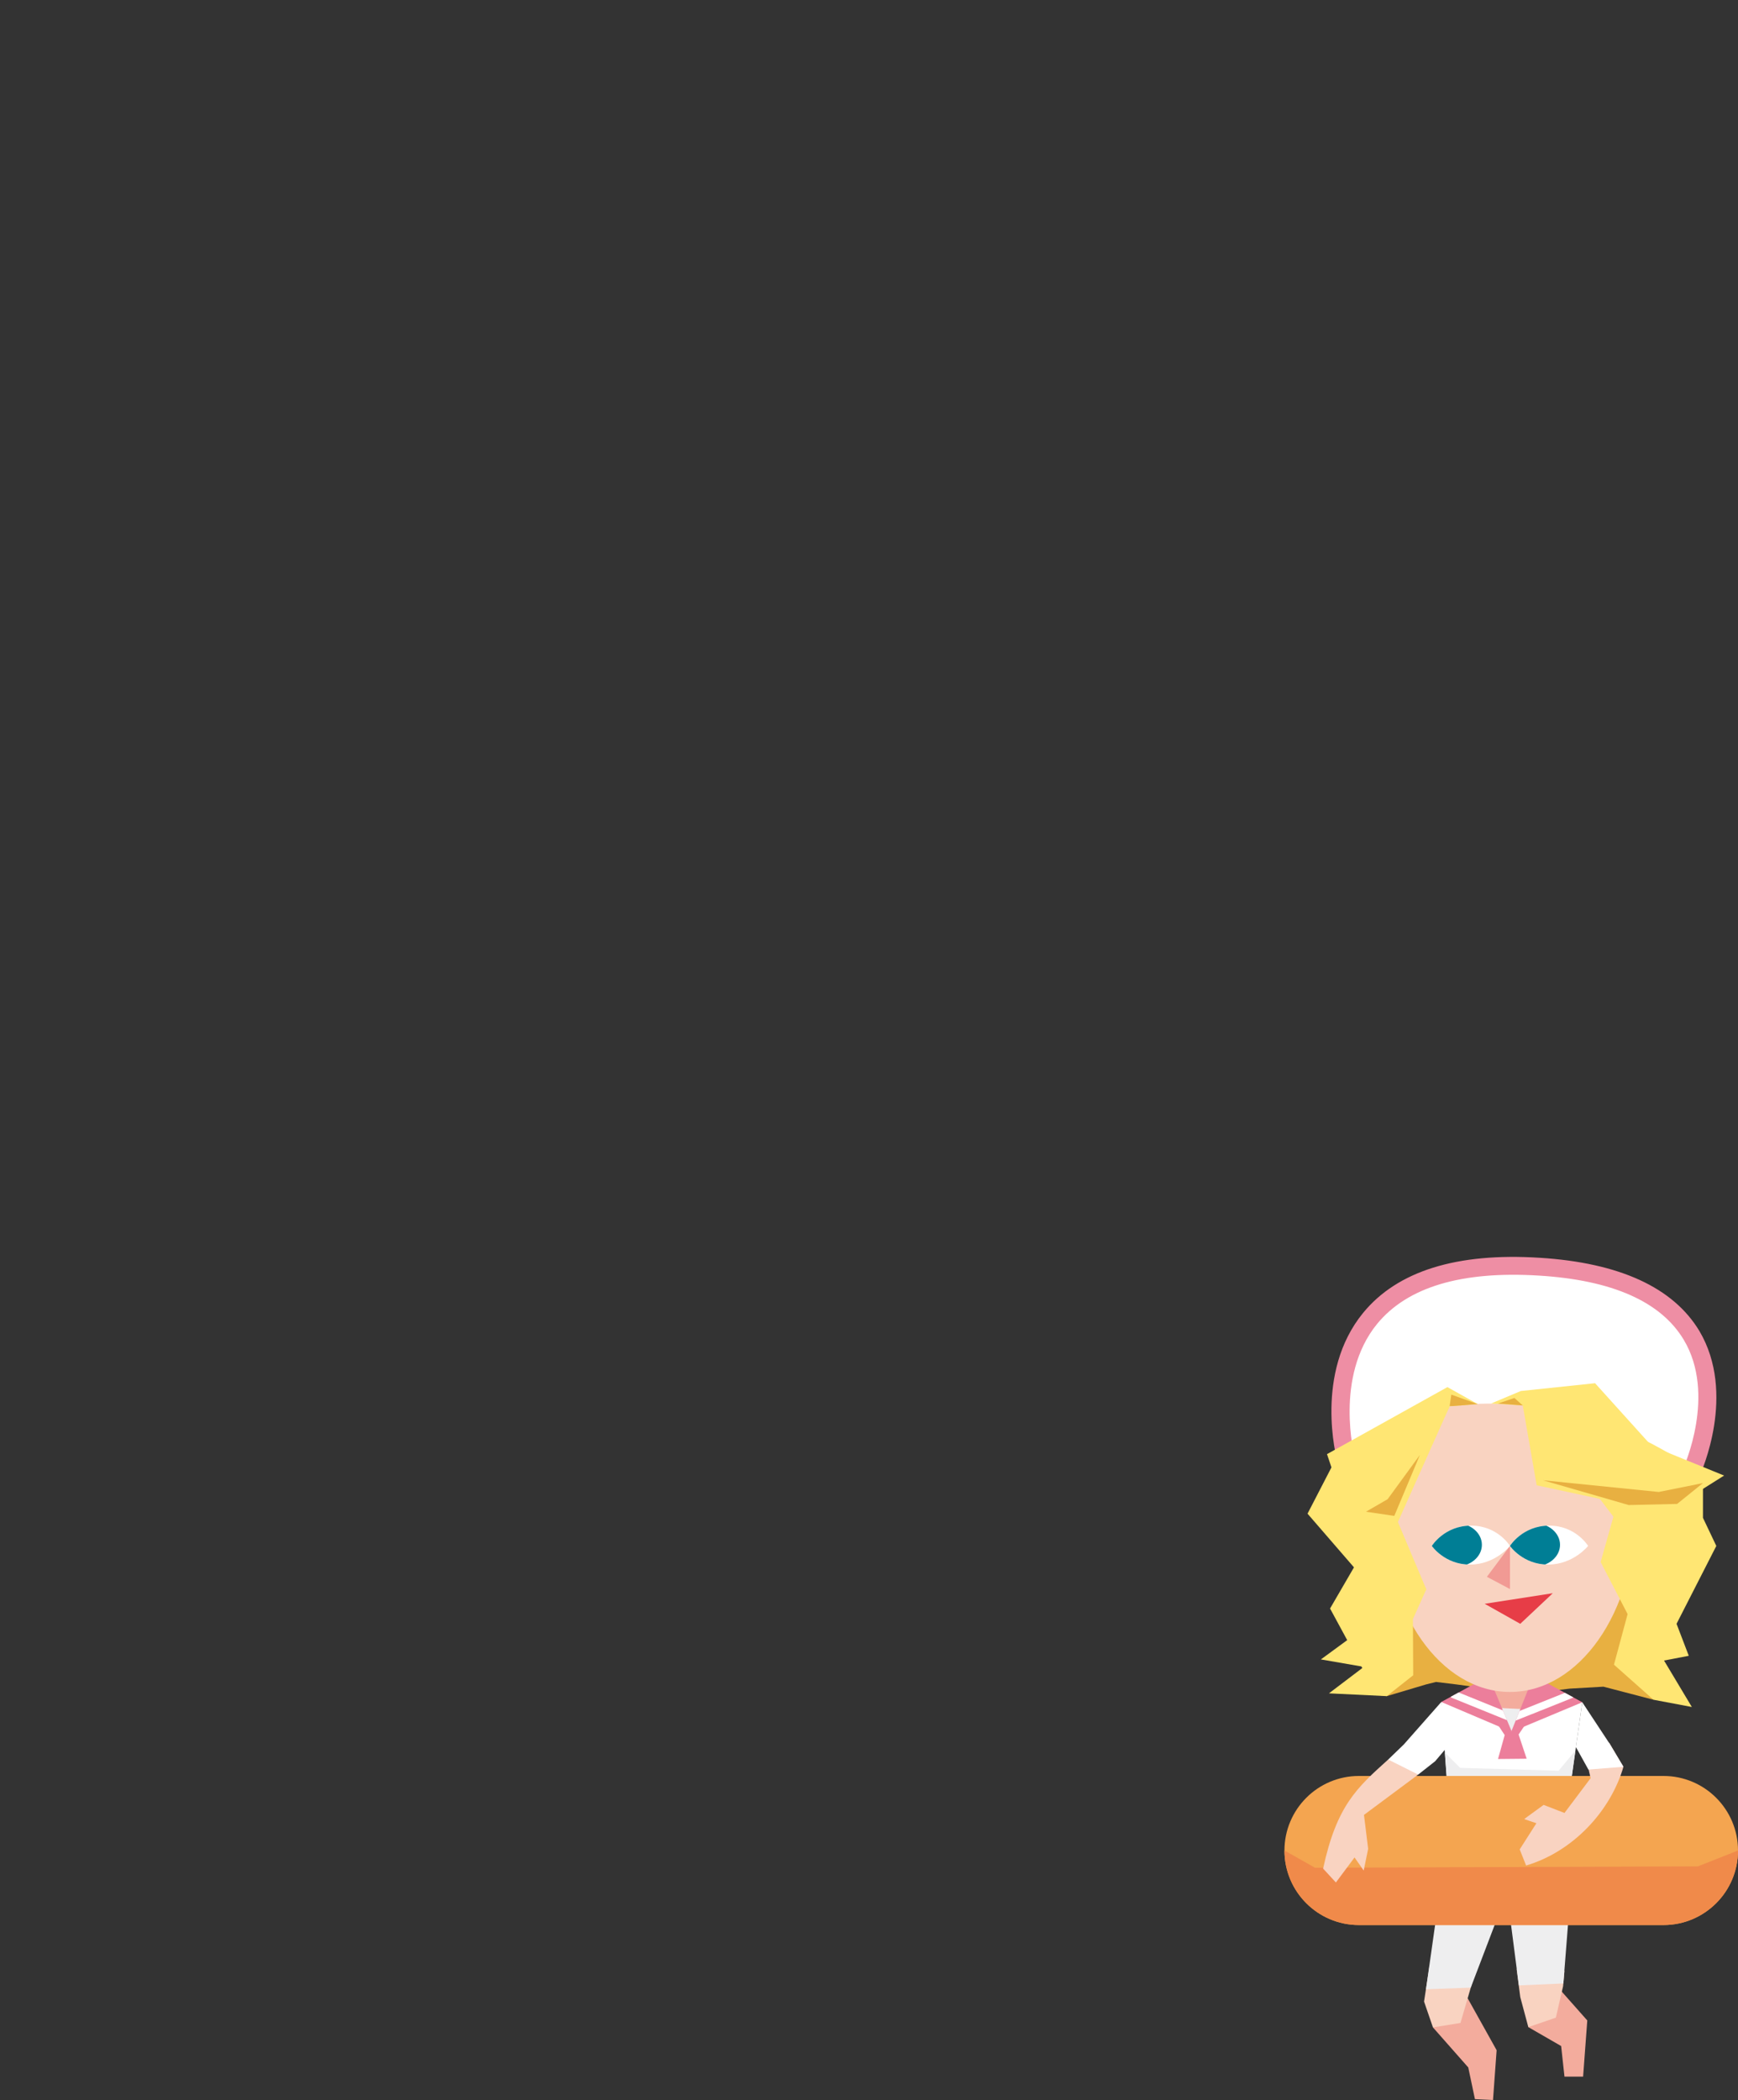 <?xml version="1.0" encoding="utf-8"?>
<!-- Generator: Adobe Illustrator 24.1.2, SVG Export Plug-In . SVG Version: 6.00 Build 0)  -->
<svg version="1.1" id="レイヤー_1" xmlns="http://www.w3.org/2000/svg" xmlns:xlink="http://www.w3.org/1999/xlink" x="0px"
	 y="0px" viewBox="0 0 625 755" style="enable-background:new 0 0 625 755;" xml:space="preserve">
<rect x="0" y="0" width="625" height="755" fill="#333333" stroke="none"/>
<style type="text/css">
	.st0{fill:#FFFFFF;}
	.st1{fill:#EEEEEF;}
	.st2{fill:#F3AC9D;}
	.st3{fill:#F9D3C1;}
	.st4{fill:#F4A550;}
	.st5{fill:#FDD601;}
	.st6{fill:#E8B041;}
	.st7{fill:#EC7E9B;}
	.st8{clip-path:url(#SVGID_4_);}
	.st9{fill:none;}
	.st10{clip-path:url(#SVGID_8_);}
	.st11{fill:#004E7A;}
	.st12{fill:#E73D47;}
	.st13{fill:#F19A94;}
	.st14{fill:#FFE673;}
	.st15{clip-path:url(#SVGID_10_);fill:#007E95;}
	.st16{clip-path:url(#SVGID_12_);fill:#007E95;}
	.st17{fill:#EE8EA4;}
	.st18{fill:#F08A4A;}
</style>
<g>
	<polygon class="st0" points="518.3,611.9 522.7,674.2 560.3,673.6 569,612 	"/>
	<polygon class="st1" points="520.4,640.8 519.6,630.1 525.1,635.6 560.5,636.6 566.5,629.4 564.9,640.8 	"/>
	<polygon class="st2" points="515.3,728.9 528,743.3 530.4,754.7 536.9,755 538.2,737.1 527.6,718.1 	"/>
	<polygon class="st3" points="514.1,706.6 512.1,719.6 515.3,728.9 525.2,727.3 530.5,709.1 	"/>
	<polygon class="st2" points="549.6,728.8 561.4,735.6 562.6,746.6 569.3,746.6 570.8,726.4 561.5,715.9 	"/>
	<polygon class="st3" points="545.4,707.9 546.7,718 549.6,728.8 559.5,725.4 562.1,714.1 562.6,708.6 	"/>
	<polygon class="st1" points="543.2,690.6 546.2,713.8 562.2,713.1 564.1,689 	"/>
	<polygon class="st1" points="537.9,691 528.9,714.6 512.8,715.2 517.3,683.4 	"/>
	<path class="st4" d="M598.2,692.1H488.7c-14.8,0-26.8-12-26.8-26.8l0,0c0-14.8,12-26.8,26.8-26.8h109.5c14.8,0,26.8,12,26.8,26.8
		l0,0C625,680.1,613,692.1,598.2,692.1z"/>
	<path class="st3" d="M583.8,635.2c-4.6,15.9-18.1,30.5-35,35.5l-2.3-5.8l6-9.4l-4.4-1.5l7-5.1l7.5,2.9l9.4-12.5l-1.8-7.8l8.5-4.9
		L583.8,635.2z"/>
	<g>
		<path class="st5" d="M505.2,533.2"/>
		<polygon class="st6" points="584,571.3 554.3,604.7 554.6,608.3 564.5,607.1 576.6,606.4 594.6,611.1 583.6,597 588,579.9 		"/>
		<polygon class="st6" points="507.3,602.6 496.2,609.5 498.7,609.8 512.8,605.6 516.4,604.7 523.8,605.6 533.3,606.9 508.1,582.1 
					"/>
		<polygon class="st2" points="533.9,604.7 552.4,605.7 543.8,622.7 		"/>
		<polygon class="st1" points="535.7,613.9 550.2,614.6 543.7,622.7 		"/>
		<g>
			<g>
				<polygon id="SVGID_1_" class="st7" points="535.3,602.6 518.3,611.9 543.7,622.7 				"/>
			</g>
			<g>
				<defs>
					<polygon id="SVGID_2_" points="535.3,602.6 518.3,611.9 543.7,622.7 					"/>
				</defs>
				<clipPath id="SVGID_4_">
					<use xlink:href="#SVGID_2_"  style="overflow:visible;"/>
				</clipPath>
				<g class="st8">
					<line class="st9" x1="521.9" y1="609.1" x2="544" y2="618.1"/>
					
						<rect x="531.6" y="601.7" transform="matrix(0.376 -0.927 0.927 0.376 -235.931 876.809)" class="st0" width="2.7" height="23.8"/>
				</g>
			</g>
		</g>
		<g>
			<g>
				<polygon id="SVGID_3_" class="st7" points="551.5,602.5 569,612 543.4,622.7 				"/>
			</g>
			<g>
				<defs>
					<polygon id="SVGID_6_" points="551.5,602.5 569,612 543.4,622.7 					"/>
				</defs>
				<clipPath id="SVGID_8_">
					<use xlink:href="#SVGID_6_"  style="overflow:visible;"/>
				</clipPath>
				<g class="st10">
					<line class="st9" x1="565.8" y1="609.1" x2="543" y2="618.1"/>
					
						<rect x="542.2" y="612.3" transform="matrix(0.928 -0.371 0.371 0.928 -188.244 249.818)" class="st0" width="24.5" height="2.7"/>
				</g>
			</g>
		</g>
		<polygon class="st7" points="537,617.6 541.1,623.8 538.7,632.4 549,632.3 546.1,623.6 550.3,617.4 543.5,622.6 		"/>
		<ellipse class="st3" cx="543" cy="544.3" rx="45" ry="64"/>
		<path class="st11" d="M523.8,605.6"/>
		<polygon class="st12" points="533.9,576.6 558.4,572.8 546.7,583.8 		"/>
		<polygon class="st13" points="543,555.8 534.7,566.9 543,571.3 		"/>
		<polygon class="st14" points="561.8,474.6 517.3,476.5 490.9,489.6 482.4,520.6 470.2,544.2 486.9,563.5 478.3,578.3 489.9,599.7 
			477.9,608.8 498.7,609.8 508.2,602.3 508.1,582.1 512.9,571.4 500.9,547.4 521.3,505.6 534,494.4 549,504.2 580.2,545.3 
			575.6,561.6 585.3,580.3 580.4,598.5 594.6,611.1 608.4,613.7 598.4,597 607.3,595.3 602.9,583.8 617.2,555.8 612.4,545.7 
			612.4,523.4 590.8,492.4 		"/>
		<g>
			<g>
				<path id="SVGID_5_" class="st0" d="M514.9,555.8c0,0,4.6,6.7,13.7,6.7c9.1,0,14.4-6.7,14.4-6.7s-4.4-7.3-14-7.3
					C519.4,548.5,514.9,555.8,514.9,555.8z"/>
			</g>
			<g>
				<defs>
					<path id="SVGID_9_" d="M514.9,555.8c0,0,4.6,6.7,13.7,6.7c9.1,0,14.4-6.7,14.4-6.7s-4.4-7.3-14-7.3
						C519.4,548.5,514.9,555.8,514.9,555.8z"/>
				</defs>
				<clipPath id="SVGID_10_">
					<use xlink:href="#SVGID_9_"  style="overflow:visible;"/>
				</clipPath>
				<ellipse class="st15" cx="523.6" cy="555.4" rx="9.3" ry="7.8"/>
			</g>
		</g>
		<g>
			<g>
				<path id="SVGID_7_" class="st0" d="M543,555.8c0,0,4.6,6.7,13.7,6.7c9.1,0,14.4-6.7,14.4-6.7s-4.4-7.3-14-7.3
					S543,555.8,543,555.8z"/>
			</g>
			<g>
				<defs>
					<path id="SVGID_11_" d="M543,555.8c0,0,4.6,6.7,13.7,6.7c9.1,0,14.4-6.7,14.4-6.7s-4.4-7.3-14-7.3S543,555.8,543,555.8z"/>
				</defs>
				<clipPath id="SVGID_12_">
					<use xlink:href="#SVGID_11_"  style="overflow:visible;"/>
				</clipPath>
				<ellipse class="st16" cx="551.7" cy="555.4" rx="9.3" ry="7.8"/>
			</g>
		</g>
		<g>
			<path class="st0" d="M483.9,523.2c0,0-20.3-73.5,69.5-67.9c86.5,5.4,54.8,72.4,54.8,72.4S581,507.2,545.8,505
				C526.7,503.8,507.1,504.5,483.9,523.2z"/>
		</g>
		<g>
			<path class="st17" d="M611.3,530.4l-5.9-2.7c0.1-0.3,11.9-26.3,0.1-46c-8.2-13.7-25.7-21.5-52.2-23.1
				c-27.7-1.7-47.2,4.1-58.1,17.4c-15.5,19-8.1,47.4-8.1,47.7l-6.2,1.7c-0.3-1.3-8.4-31.8,9.3-53.4c12.3-15,33.6-21.7,63.5-19.8
				c28.7,1.8,48,10.7,57.4,26.3C624.5,501.1,611.8,529.2,611.3,530.4z"/>
		</g>
		<polygon class="st14" points="547.6,505.3 536.2,504.6 546.9,500.1 573.6,497.3 594,519.9 620,530.5 600.8,542.6 585.7,541.1 
			552.6,534 		"/>
		<polygon class="st6" points="554.9,532.2 596.5,536.4 612.4,533.2 603.1,540.7 585.7,541.1 		"/>
		<polygon class="st6" points="538.7,504.6 547.6,505.3 544.6,502.6 		"/>
		<polygon class="st14" points="531.4,504.8 531.4,504.8 521.3,505.6 502.7,547.2 512.9,571.4 495.2,600.1 475,596.6 491.8,584.3 
			483.9,545.3 480.7,533.2 477.2,522.8 520.5,498.7 		"/>
		<polygon class="st6" points="510.6,523.1 499,539 491.2,543.5 501.4,545 		"/>
		<polygon class="st6" points="531.4,504.8 521.3,505.6 521.9,501.4 		"/>
	</g>
	<polygon class="st0" points="569,612 578.7,626.7 583.8,635.2 571.2,636.2 566.7,628.1 	"/>
	<path class="st18" d="M625,665.3L625,665.3c0,14.8-12,26.8-26.8,26.8H488.7c-14.8,0-26.8-12-26.8-26.8l0,0l11,6.2l137.7-0.5
		L625,665.3z"/>
	<path class="st3" d="M499.2,632.6c-11.2,10.1-18.5,16.5-23.4,39.2l4.6,5l6.7-9l3.3,4.7l1.6-7.8l-1.5-12.2L510,638l-5.7-7.3
		L499.2,632.6z"/>
	<polygon class="st0" points="518.3,611.9 504.8,627.2 499.2,632.6 510,638 516.1,633.2 521,627.4 	"/>
</g>
</svg>
